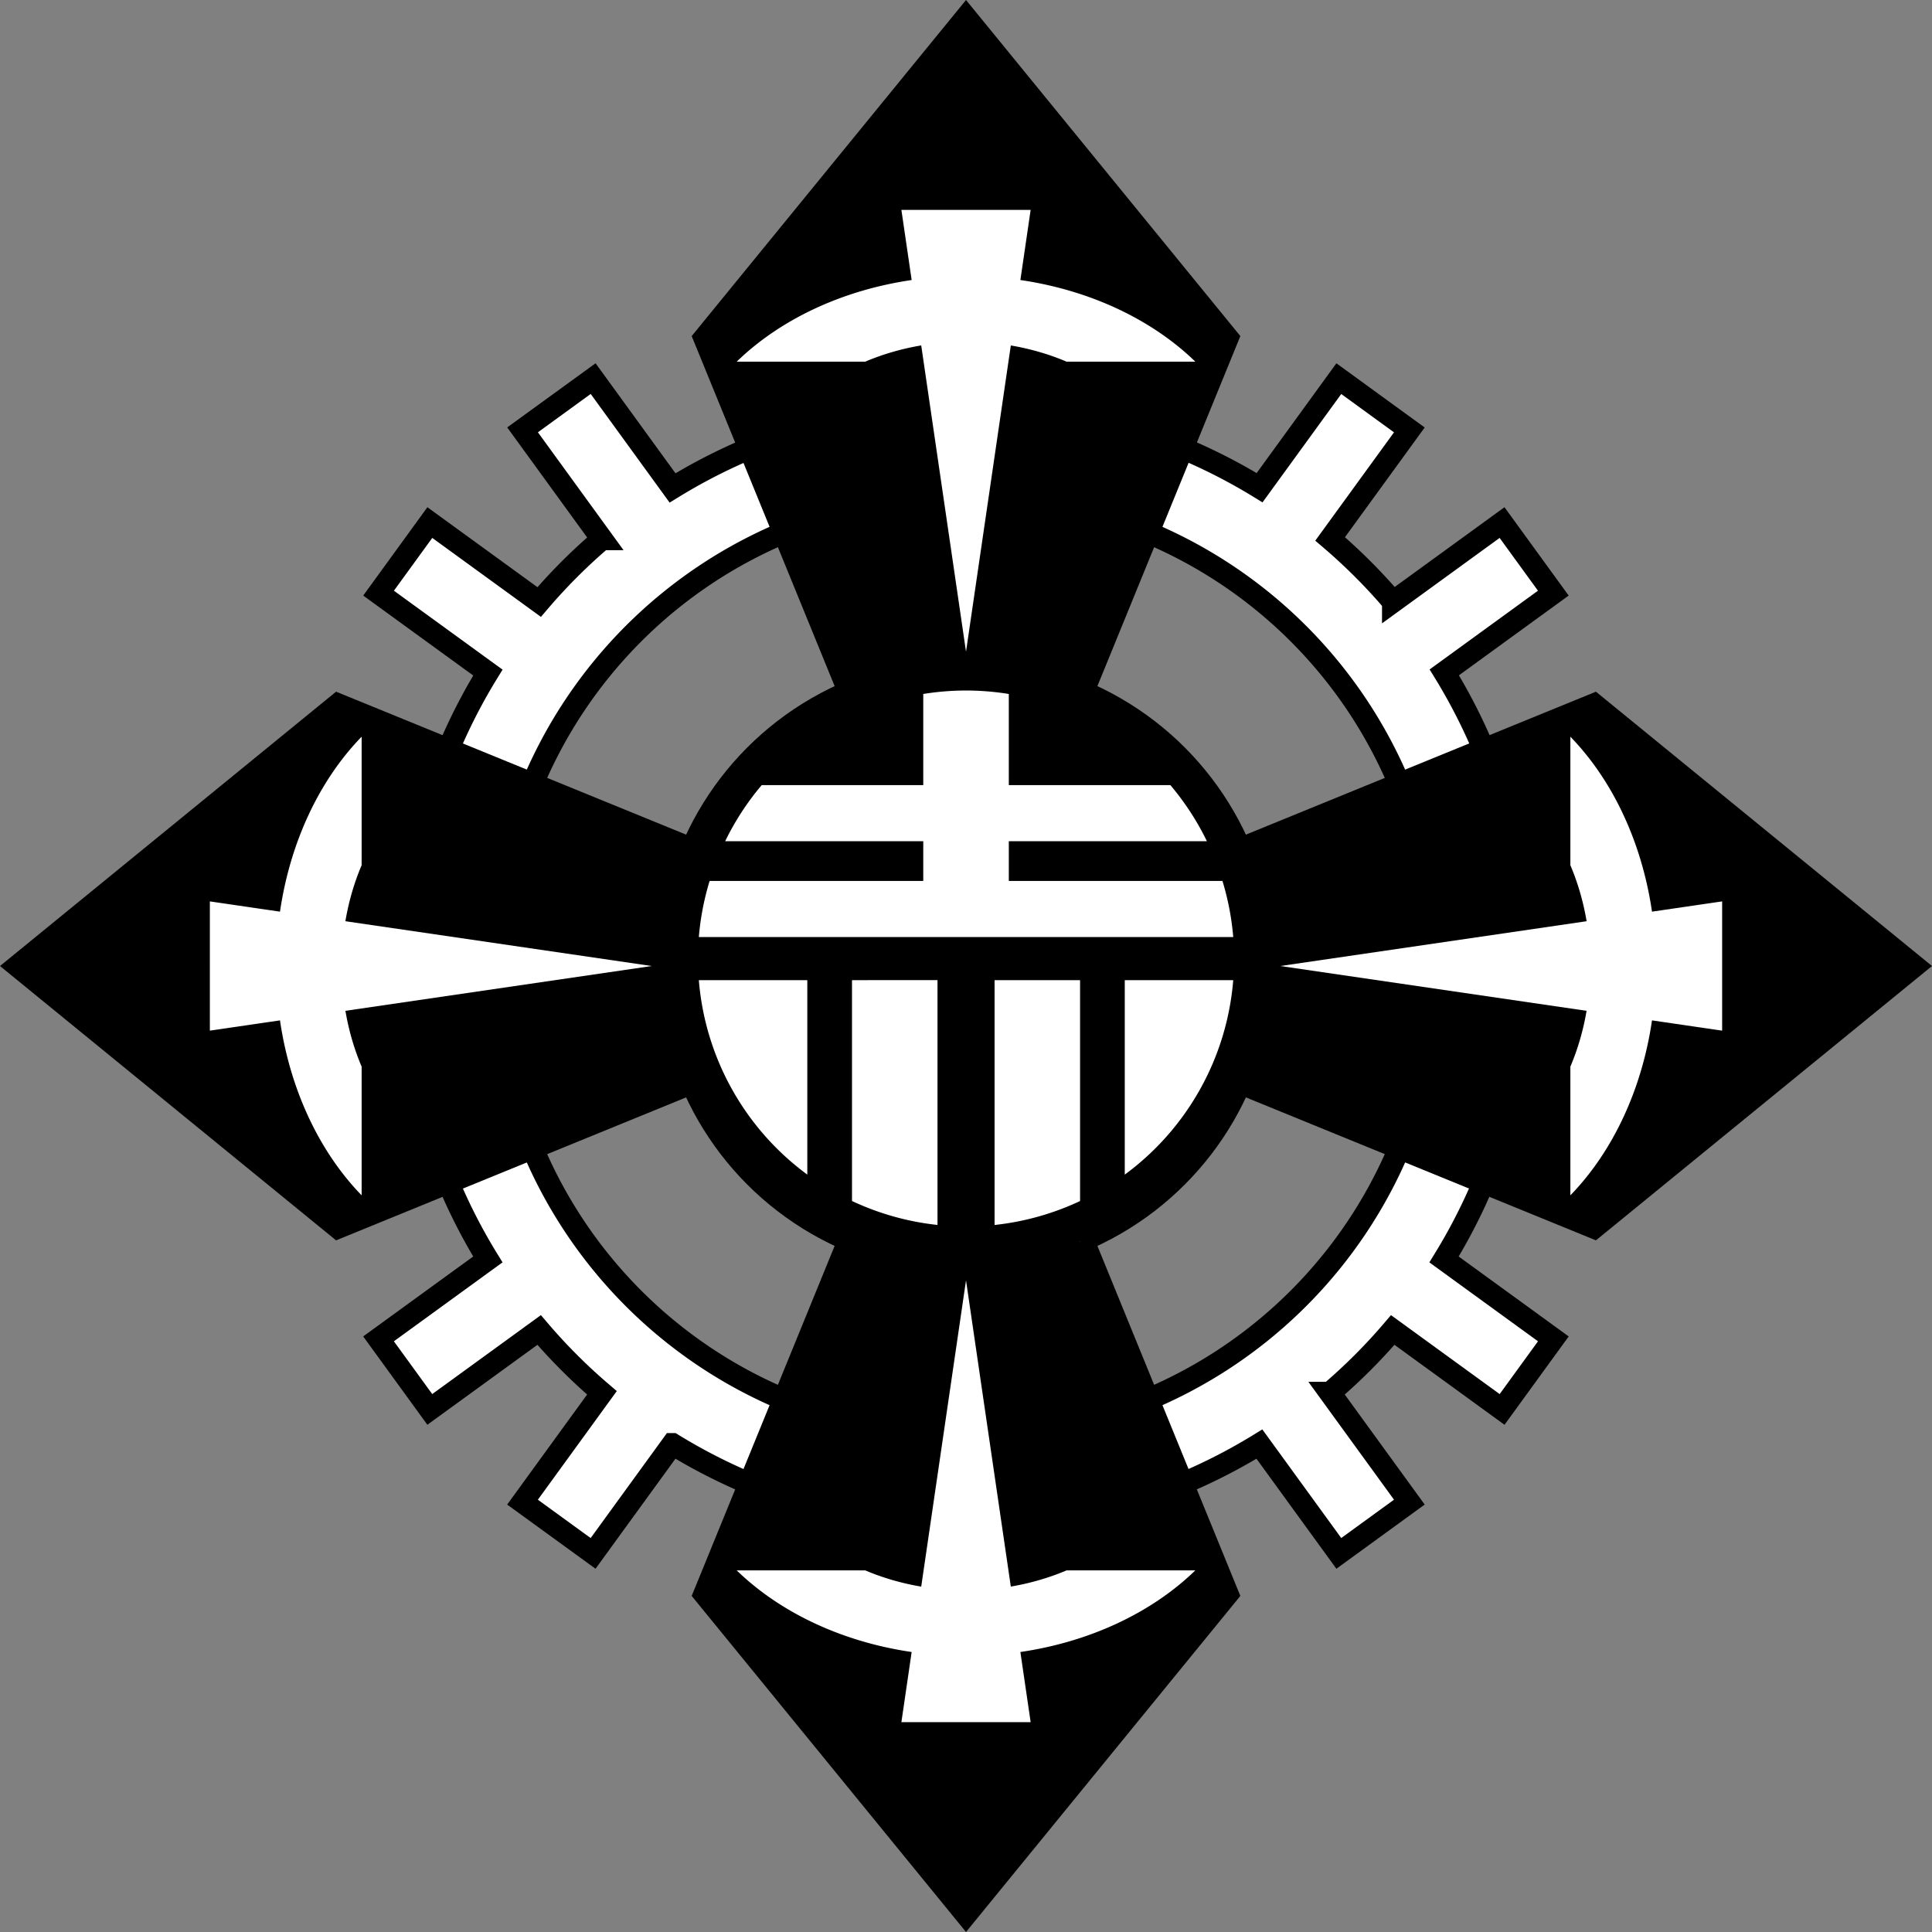 <?xml version="1.0" encoding="UTF-8" standalone="no"?>
<!-- Created with Inkscape (http://www.inkscape.org/) -->

<svg
   width="200"
   height="200"
   viewBox="0 0 52.917 52.917"
   version="1.1"
   id="svg5"
   xml:space="preserve"
   xmlns="http://www.w3.org/2000/svg"
   xmlns:svg="http://www.w3.org/2000/svg"><rect x="0" y="0" width="52.917" height="52.917" fill="#808080" stroke="none"/><defs
     id="defs2" /><g
     id="layer1"
     transform="translate(-81.787,-99.99)"><path
       id="path10293"
       style="fill:#ffffff;stroke:#000000;stroke-width:0.602;stroke-linecap:butt;stroke-linejoin:miter;stroke-miterlimit:10;stroke-dasharray:none;stroke-dashoffset:0"
       d="m 107.051,107.43 v 3.693 a 15.375,15.375 0 0 0 -6.843,2.231 l -2.175,-2.994 -1.933,1.404 2.175,2.994 a 15.375,15.375 0 0 0 -1.72,1.721 l -2.995,-2.176 -1.404,1.933 2.994,2.175 a 15.375,15.375 0 0 0 -2.232,6.843 h -3.692 v 2.389 h 3.692 a 15.375,15.375 0 0 0 2.231,6.843 l -2.994,2.175 1.404,1.933 2.995,-2.176 a 15.375,15.375 0 0 0 1.72,1.721 l -2.175,2.994 1.933,1.404 2.175,-2.994 a 15.375,15.375 0 0 0 6.843,2.231 v 3.693 h 2.389 v -3.693 a 15.375,15.375 0 0 0 6.843,-2.231 l 2.175,2.994 1.932,-1.404 -2.175,-2.994 a 15.375,15.375 0 0 0 1.72,-1.721 l 2.995,2.176 1.404,-1.933 -2.994,-2.175 a 15.375,15.375 0 0 0 2.231,-6.843 h 3.692 v -2.389 h -3.69 a 15.375,15.375 0 0 0 -2.226,-6.848 l 2.986,-2.17 -1.404,-1.933 -2.987,2.17 a 15.375,15.375 0 0 0 -1.722,-1.722 l 2.17,-2.986 -1.932,-1.404 -2.17,2.987 a 15.375,15.375 0 0 0 -6.848,-2.226 v -3.691 z m 1.194,6.143 a 12.876,12.876 0 0 1 12.876,12.876 12.876,12.876 0 0 1 -12.876,12.876 12.876,12.876 0 0 1 -12.876,-12.876 12.876,12.876 0 0 1 12.876,-12.876 z" /><path
       id="path1234"
       style="fill:#000000;stroke:none;stroke-width:0.248px;stroke-linecap:butt;stroke-linejoin:miter;stroke-opacity:1"
       d="m 108.246,99.99 -7.514,9.205 7.514,18.399 7.514,-18.399 z" /><path
       id="path1306"
       style="fill:#ffffff;stroke:none;stroke-width:1.69;stroke-linecap:round;stroke-linejoin:round;stroke-miterlimit:10"
       d="m 106.476,105.739 0.281,1.921 a 8.042,6.243 0 0 0 -4.792,2.236 h 3.52 a 5.728,4.447 0 0 1 1.534,-0.445 l 1.227,8.389 1.227,-8.388 a 5.728,4.447 0 0 1 1.528,0.444 h 3.526 a 8.042,6.243 0 0 0 -4.792,-2.236 l 0.281,-1.921 h -1.77 z" /><path
       id="path1234-0"
       style="fill:#000000;stroke:none;stroke-width:0.248px;stroke-linecap:butt;stroke-linejoin:miter;stroke-opacity:1"
       d="m 108.246,152.907 -7.514,-9.205 7.514,-18.399 7.514,18.399 z" /><path
       id="path1306-6"
       style="fill:#ffffff;stroke:none;stroke-width:1.69;stroke-linecap:round;stroke-linejoin:round;stroke-miterlimit:10"
       d="m 106.476,147.159 0.281,-1.921 a 8.042,6.243 0 0 1 -4.792,-2.236 h 3.52 a 5.728,4.447 0 0 0 1.534,0.445 l 1.227,-8.389 1.227,8.388 a 5.728,4.447 0 0 0 1.528,-0.444 h 3.526 a 8.042,6.243 0 0 1 -4.792,2.236 l 0.281,1.921 h -1.77 z" /><path
       id="path1234-00"
       style="fill:#000000;stroke:none;stroke-width:0.248px;stroke-linecap:butt;stroke-linejoin:miter;stroke-opacity:1"
       d="m 134.704,126.449 -9.205,-7.514 -18.399,7.514 18.399,7.514 z" /><path
       id="path1306-69"
       style="fill:#ffffff;stroke:none;stroke-width:1.69;stroke-linecap:round;stroke-linejoin:round;stroke-miterlimit:10"
       d="m 128.956,124.679 -1.921,0.281 a 6.243,8.042 0 0 0 -2.236,-4.792 v 3.52 a 4.447,5.728 0 0 1 0.445,1.534 l -8.389,1.227 8.388,1.227 a 4.447,5.728 0 0 1 -0.444,1.528 v 3.526 a 6.243,8.042 0 0 0 2.236,-4.792 l 1.921,0.281 v -1.77 z" /><path
       id="path1234-0-9"
       style="fill:#000000;stroke:none;stroke-width:0.248px;stroke-linecap:butt;stroke-linejoin:miter;stroke-opacity:1"
       d="m 81.787,126.449 9.205,-7.514 18.399,7.514 -18.399,7.514 z" /><path
       id="path1306-6-8"
       style="fill:#ffffff;stroke:none;stroke-width:1.69;stroke-linecap:round;stroke-linejoin:round;stroke-miterlimit:10"
       d="m 87.535,124.679 1.921,0.281 a 6.243,8.042 0 0 1 2.236,-4.792 v 3.52 a 4.447,5.728 0 0 0 -0.445,1.534 l 8.389,1.227 -8.388,1.227 a 4.447,5.728 0 0 0 0.444,1.528 v 3.526 a 6.243,8.042 0 0 1 -2.236,-4.792 l -1.921,0.281 v -1.77 z" /><circle
       style="fill:#000000;stroke:none;stroke-width:1.704;stroke-linecap:round;stroke-linejoin:round;stroke-miterlimit:10"
       id="path1165"
       cx="108.246"
       cy="126.449"
       r="8.469" /><path
       id="rect685"
       style="fill:#ffffff;stroke:none;stroke-width:1.436;stroke-linecap:round;stroke-linejoin:round;stroke-miterlimit:10"
       d="m 108.246,118.903 a 7.343,7.343 0 0 0 -1.171,0.095 v 2.496 h -4.425 a 7.343,7.343 0 0 0 -1.001,1.537 h 5.426 v 1.088 h -5.852 a 7.343,7.343 0 0 0 -0.295,1.537 h 14.637 a 7.343,7.343 0 0 0 -0.295,-1.537 h -5.852 v -1.088 h 5.426 a 7.343,7.343 0 0 0 -1.001,-1.537 h -4.425 v -2.496 a 7.343,7.343 0 0 0 -1.171,-0.095 z m -7.318,7.933 a 7.343,7.343 0 0 0 2.971,5.326 v -5.326 z m 4.195,0 v 6.049 a 7.343,7.343 0 0 0 2.342,0.656 v -6.706 z m 3.905,0 v 6.706 a 7.343,7.343 0 0 0 2.342,-0.656 v -6.049 z m 3.566,0 v 5.326 a 7.343,7.343 0 0 0 2.971,-5.326 z m -1.224,7.152 a 8.35,8.35 0 0 1 -0.018,0.007 h 0.018 z" /><path
       style="fill:none;stroke:#000000;stroke-width:0.248px;stroke-linecap:butt;stroke-linejoin:miter;stroke-opacity:1"
       d="m 108.159,100.44 v 0"
       id="path1232" /></g></svg>
